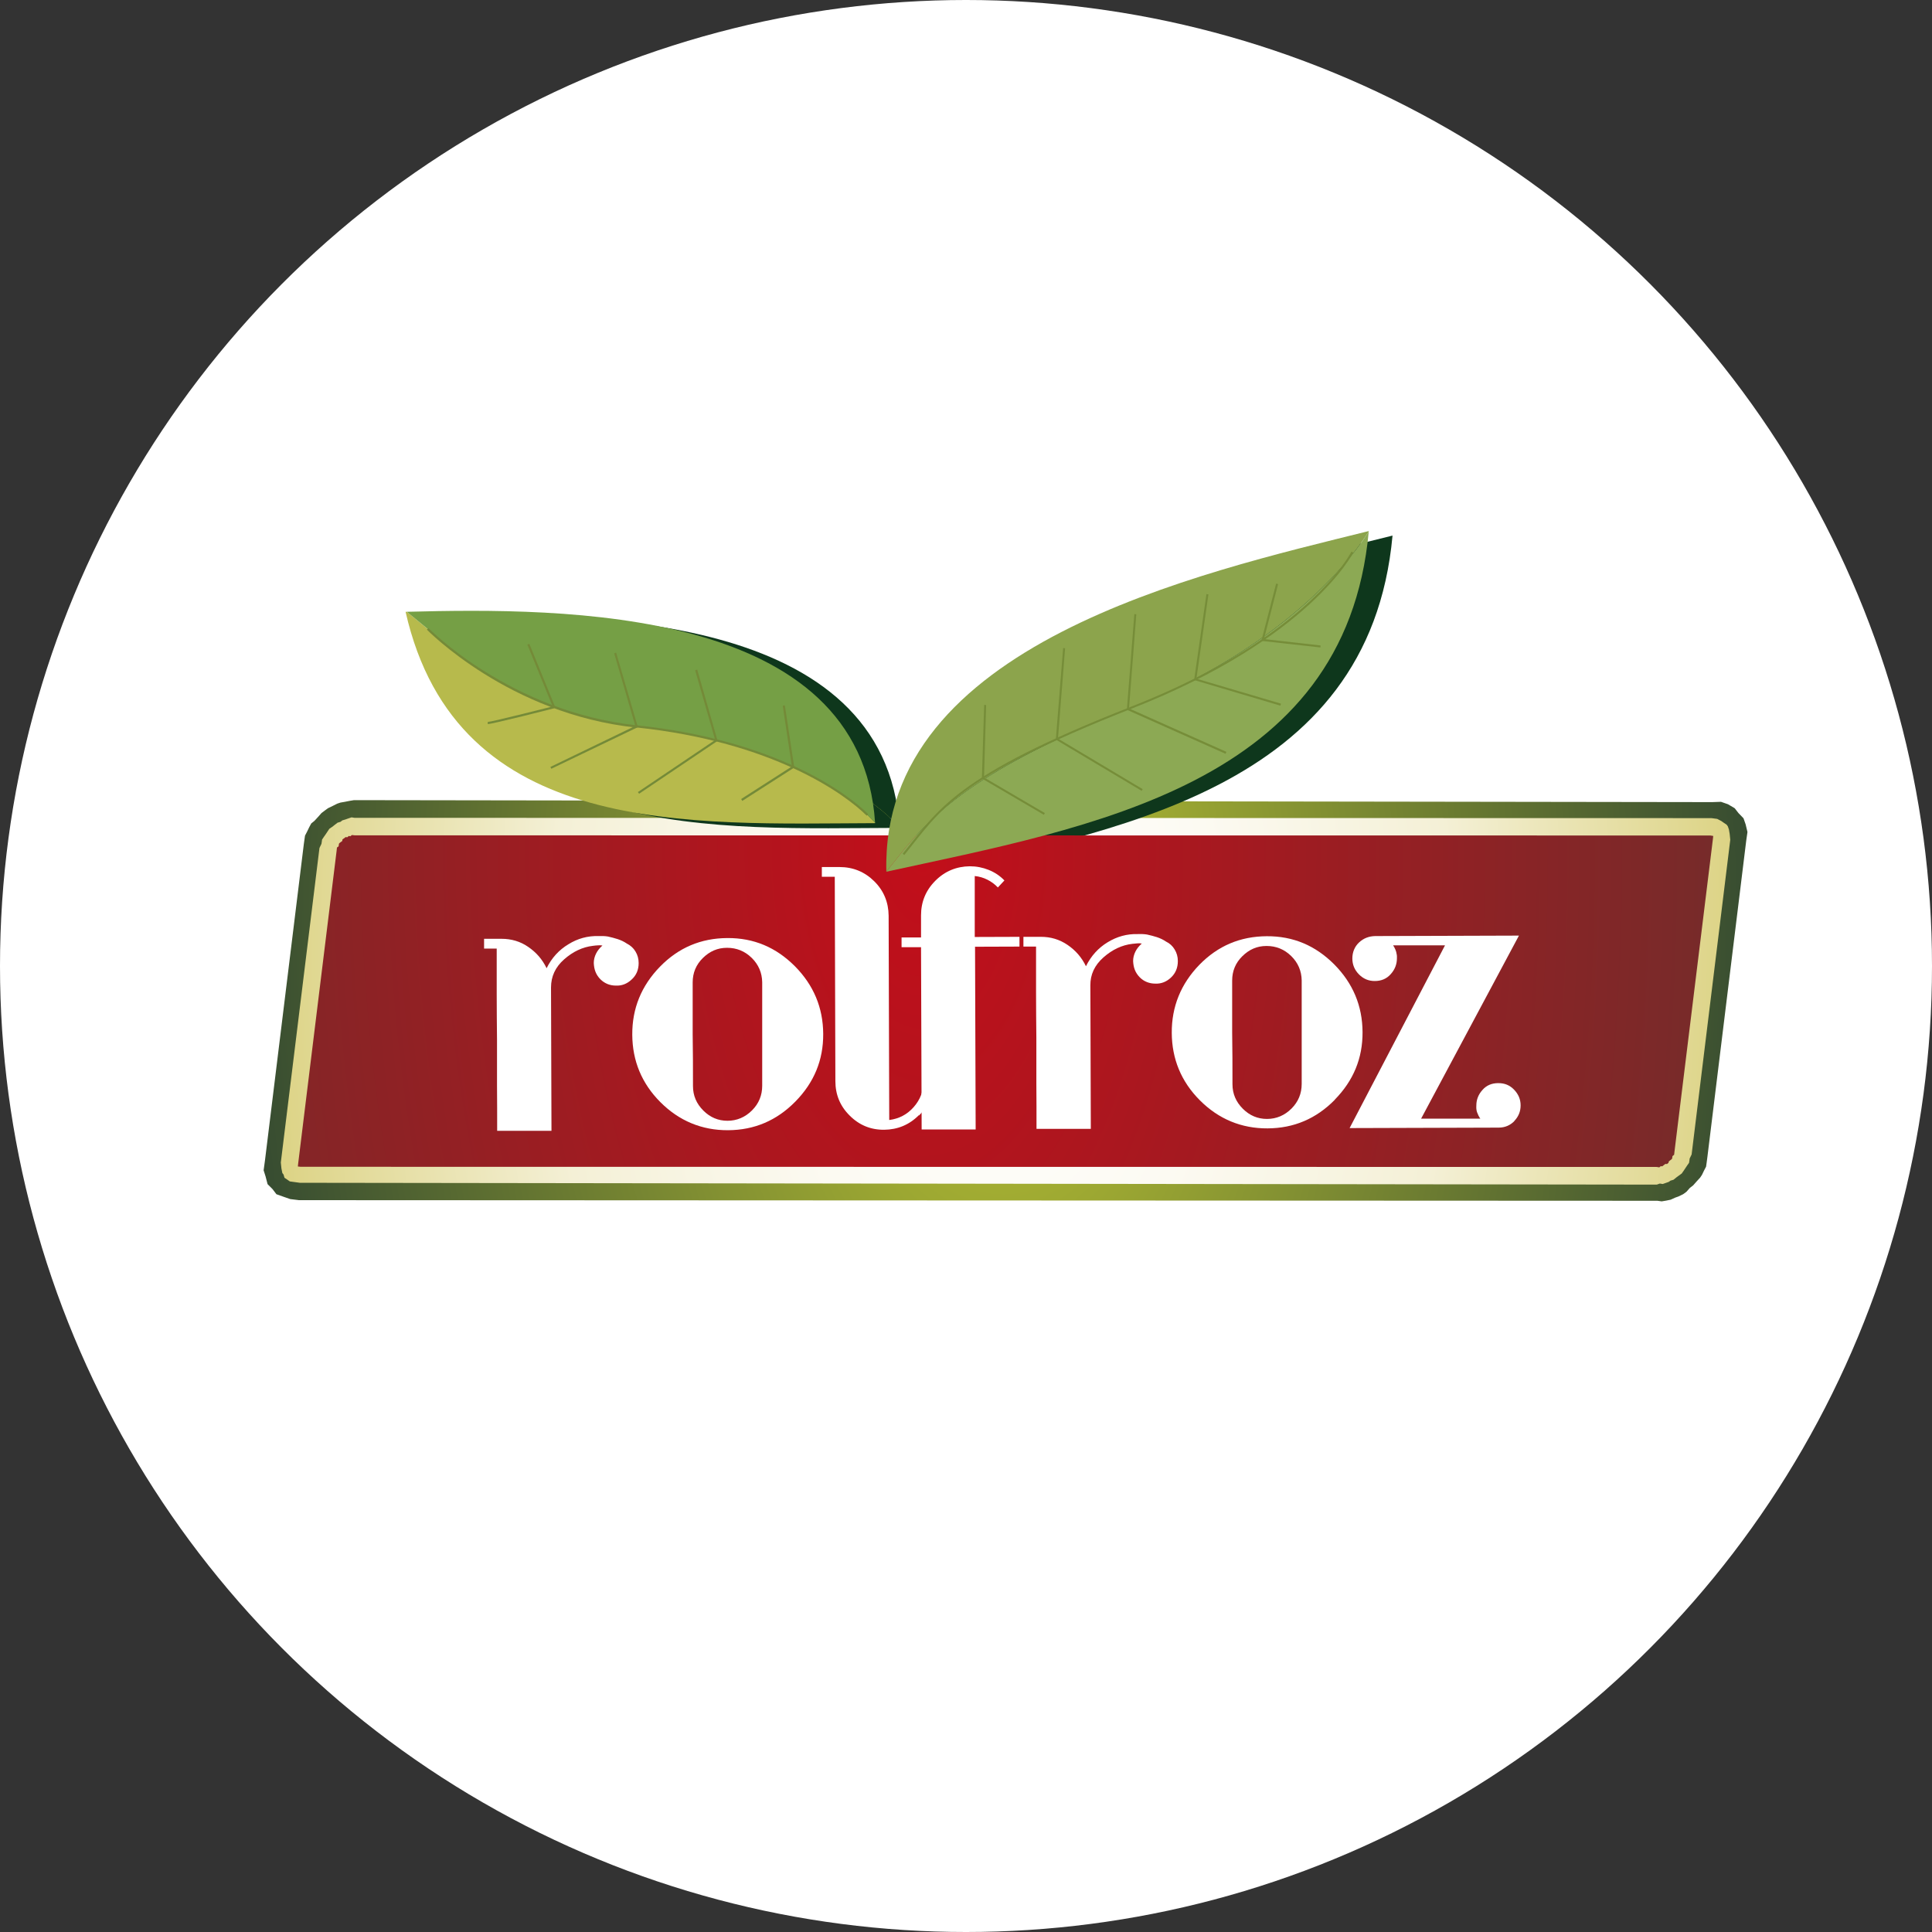 <svg xmlns="http://www.w3.org/2000/svg" width="513" height="513" viewBox="0 0 513 513" fill="none"><rect x="0" y="0" width="513" height="513" fill="#333333" stroke="none"/><circle cx="256.5" cy="256.5" r="256.5" fill="white"></circle><path fill-rule="evenodd" clip-rule="evenodd" d="M93.996 212.459L454.628 212.985L456.971 212.904L458.829 213.552L460.607 214.604L461.617 215.899L462.95 217.275L463.515 218.893L464 220.916L463.677 223.182L453.375 307.104L453.173 308.641L453.012 309.774L452.446 310.867L451.921 311.959L451.436 312.688L450.507 313.699L449.578 314.751L448.73 315.399L447.8 316.451L446.912 317.098L445.659 317.705L444.851 317.988L443.599 318.555L442.428 318.798L441.216 319L440.085 318.838L79.372 318.676L77.07 318.393L75.211 317.746L73.393 317.098L72.383 315.763L71.05 314.428L70.525 312.404L70 310.745L70.364 308.075L80.665 224.194L80.827 223.02L80.988 221.887L81.554 220.795L82.079 219.702L82.644 218.65L83.493 217.962L84.422 216.951L85.351 215.899L86.2 215.251L87.088 214.604L88.341 213.997L89.552 213.39L90.401 213.107L91.572 212.904L92.784 212.662L93.996 212.459Z" fill="url(#paint0_radial_1247_815)"></path><path fill-rule="evenodd" clip-rule="evenodd" d="M94.117 217.153L454.425 217.234L455.96 217.436L457.051 218.002L457.738 218.488L458.465 218.974L458.788 219.419L459.071 220.228L459.273 221.401L459.435 222.979L449.174 306.537L448.648 307.629L448.608 307.993L448.487 308.762L448.002 309.45L447.032 310.907L446.548 311.595L445.215 312.566L444.366 313.254L443.558 313.496L443.114 313.82L441.498 314.387L440.73 314.265L439.922 314.549L79.614 314.063L78.12 313.861L76.948 313.699L76.261 313.213L75.534 312.728L75.292 311.878L74.969 311.473L74.726 310.259L74.564 308.681L84.826 225.164L85.351 224.072L85.472 223.303L85.512 222.939L85.997 222.211L86.482 221.523L87.451 220.066L88.34 219.459L88.784 219.095L89.633 218.447L90.441 218.205L90.885 217.841L91.693 217.598L92.501 217.315L93.35 217.031L94.117 217.153Z" fill="url(#paint1_radial_1247_815)"></path><path fill-rule="evenodd" clip-rule="evenodd" d="M241.571 232.69C295.624 220.874 363.613 209.706 369.754 142.213C324.468 153.502 240.117 172.278 241.571 232.69Z" fill="#0E371C"></path><path fill-rule="evenodd" clip-rule="evenodd" d="M79.09 309.734L79.17 308.965L89.391 225.812L89.472 225.044L89.916 224.72L89.957 224.315L90.037 223.951L90.441 223.627L90.886 223.304L90.926 222.899L91.815 222.252L92.178 222.333L92.623 221.968L93.027 222.049L93.431 221.726L93.835 221.766L94.198 221.807L454.143 221.847L454.91 221.968L454.83 222.737L444.609 305.89L444.528 306.618L444.084 306.982L444.043 307.347L443.963 307.711L443.559 308.035L443.114 308.399L443.034 308.763L442.63 309.087L442.226 309.046L441.781 309.37L441.377 309.694L440.973 309.653L440.569 309.977L440.165 309.896L439.802 309.855L79.817 309.815L79.09 309.734Z" fill="url(#paint2_radial_1247_815)"></path><path d="M167.682 260.123C166.47 261.256 165.057 261.782 163.521 261.701C162.794 261.701 162.067 261.58 161.34 261.297C160.653 261.014 160.007 260.609 159.441 260.042C158.835 259.435 158.391 258.748 158.108 258.019C157.825 257.291 157.704 256.522 157.664 255.713C157.664 254.863 157.866 254.013 158.27 253.204C158.674 252.395 159.239 251.707 159.966 251.06C159.522 250.979 159.118 250.979 158.714 251.019C158.31 251.019 157.906 251.1 157.462 251.14C154.674 251.464 152.129 252.678 149.786 254.742C147.443 256.805 146.312 259.314 146.312 262.187L146.433 300.263H132.011C132.011 296.298 132.011 292.292 131.971 288.246V276.066C131.93 272.06 131.89 268.014 131.89 263.967V251.869H128.537V249.279C128.901 249.279 129.305 249.279 129.668 249.279H130.84C131.203 249.279 131.607 249.279 132.011 249.279H133.183C135.768 249.279 138.152 249.967 140.252 251.424C142.393 252.88 144.009 254.742 145.14 257.089C146.474 254.378 148.413 252.233 150.917 250.736C153.382 249.198 156.048 248.47 158.916 248.551C159.36 248.551 159.764 248.551 160.209 248.551C160.653 248.551 161.057 248.632 161.421 248.672C162.269 248.874 163.158 249.077 164.006 249.36C164.855 249.643 165.663 250.007 166.43 250.533C167.4 251.019 168.208 251.747 168.733 252.638C169.298 253.568 169.581 254.58 169.581 255.713C169.581 257.493 168.975 258.95 167.723 260.083L167.682 260.123Z" fill="white"></path><path d="M211.192 292.496C206.223 297.554 200.285 300.063 193.336 300.103C186.388 300.144 180.328 297.635 175.359 292.658C170.391 287.681 167.926 281.692 167.886 274.733C167.845 267.773 170.31 261.744 175.238 256.686C180.167 251.628 186.105 249.119 193.135 249.079C200.164 249.038 206.062 251.547 211.071 256.564C216.04 261.582 218.545 267.571 218.585 274.53C218.626 281.49 216.161 287.438 211.192 292.496ZM202.386 274.571V260.813C202.345 258.304 201.416 256.119 199.598 254.339C197.78 252.559 195.599 251.668 193.054 251.668C190.509 251.668 188.448 252.599 186.63 254.379C184.813 256.16 183.924 258.345 183.924 260.854V274.611C184.005 279.224 184.005 283.796 184.005 288.369C184.005 290.918 184.934 293.063 186.752 294.883C188.57 296.704 190.711 297.595 193.175 297.595C195.639 297.595 197.861 296.664 199.679 294.843C201.497 293.022 202.386 290.837 202.386 288.288V274.53V274.571Z" fill="white"></path><path d="M243.954 296.137C241.409 298.686 238.339 299.94 234.784 299.981C231.229 300.021 228.159 298.767 225.614 296.218C223.069 293.709 221.816 290.634 221.816 287.073L221.655 232.811H218.221V230.221H220.645C221.372 230.221 222.099 230.221 222.867 230.221C226.502 230.221 229.573 231.476 232.118 233.985C234.663 236.493 235.915 239.569 235.956 243.129L236.117 297.391C238.703 297.067 240.884 295.934 242.621 293.952C244.358 291.969 245.247 289.663 245.247 286.992V286.628C245.247 286.628 245.247 286.344 245.247 286.183V285.818C245.247 285.818 245.247 285.576 245.247 285.454H247.833C247.833 285.454 247.833 285.697 247.833 285.818V286.183C247.833 286.183 247.833 286.506 247.833 286.628V286.992C247.833 290.553 246.58 293.628 244.035 296.177L243.954 296.137Z" fill="white"></path><path d="M258.902 251.466L259.064 299.901H244.723L244.561 251.506H239.39V248.916H244.561V243.049C244.561 239.488 245.814 236.413 248.359 233.864C250.904 231.315 253.974 230.06 257.529 230.02C259.266 230.02 260.922 230.344 262.538 230.991C264.154 231.639 265.528 232.569 266.699 233.783L264.962 235.644C264.154 234.795 263.225 234.107 262.175 233.581C261.124 233.055 260.034 232.731 258.822 232.61V248.795L270.699 248.755V251.344L258.862 251.385L258.902 251.466Z" fill="white"></path><path d="M310.894 259.598C309.682 260.731 308.268 261.257 306.733 261.176C306.005 261.176 305.278 261.054 304.551 260.771C303.824 260.488 303.218 260.083 302.652 259.517C302.046 258.91 301.602 258.222 301.319 257.494C301.036 256.765 300.915 255.997 300.875 255.187C300.875 254.338 301.077 253.488 301.481 252.679C301.885 251.869 302.45 251.181 303.178 250.534C302.733 250.453 302.329 250.453 301.925 250.493C301.521 250.534 301.117 250.574 300.673 250.615C297.885 250.939 295.34 252.153 292.997 254.216C290.654 256.28 289.483 258.789 289.523 261.661L289.644 299.738H275.222C275.222 295.772 275.222 291.766 275.182 287.72V275.54C275.141 271.535 275.101 267.488 275.101 263.442V251.343H271.748V248.754C272.112 248.754 272.475 248.754 272.879 248.754H274.051C274.414 248.754 274.818 248.754 275.222 248.754H276.394C278.979 248.754 281.322 249.441 283.463 250.898C285.604 252.355 287.22 254.216 288.352 256.563C289.685 253.852 291.624 251.707 294.088 250.21C296.593 248.673 299.259 247.944 302.087 248.025C302.531 248.025 302.935 248.025 303.38 248.025C303.824 248.025 304.228 248.106 304.591 248.147C305.44 248.349 306.329 248.551 307.177 248.834C308.025 249.118 308.833 249.482 309.601 250.008C310.611 250.493 311.378 251.222 311.903 252.112C312.469 253.043 312.752 254.054 312.752 255.187C312.752 256.968 312.146 258.424 310.934 259.557L310.894 259.598Z" fill="white"></path><path d="M354.443 292.01C349.474 297.068 343.535 299.577 336.587 299.617C329.639 299.658 323.579 297.149 318.61 292.172C313.641 287.195 311.177 281.206 311.136 274.247C311.096 267.287 313.56 261.258 318.448 256.2C323.377 251.142 329.315 248.633 336.345 248.593C343.374 248.552 349.272 251.061 354.281 256.078C359.25 261.096 361.755 267.084 361.795 274.044C361.836 281.004 359.371 286.952 354.402 292.01H354.443ZM345.636 274.085V260.327C345.596 257.818 344.667 255.633 342.849 253.853C341.031 252.072 338.849 251.182 336.304 251.182C333.759 251.182 331.699 252.113 329.881 253.893C328.063 255.674 327.174 257.859 327.174 260.368V274.125C327.255 278.738 327.255 283.31 327.255 287.883C327.255 290.432 328.184 292.577 330.002 294.397C331.82 296.218 333.961 297.108 336.425 297.108C338.89 297.108 341.112 296.178 342.929 294.357C344.747 292.536 345.636 290.351 345.636 287.802V274.044V274.085Z" fill="white"></path><path d="M402.15 297.634C401.019 298.807 399.605 299.414 397.949 299.414L358.359 299.536L383.688 251.02H369.913C370.155 251.384 370.357 251.748 370.519 252.153C370.68 252.557 370.801 252.922 370.842 253.326C370.882 253.488 370.922 253.69 370.922 253.893V254.459C370.922 255.997 370.397 257.413 369.307 258.627C368.216 259.881 366.802 260.488 365.024 260.488C363.409 260.488 362.035 259.922 360.863 258.748C359.692 257.575 359.086 256.159 359.086 254.5C359.086 252.841 359.692 251.343 360.863 250.251C362.075 249.118 363.489 248.592 365.146 248.552L403.322 248.43L377.346 297.027H393.06C392.697 296.501 392.414 295.934 392.212 295.368C392.01 294.801 391.97 294.194 392.01 293.547C392.01 292.009 392.535 290.634 393.626 289.42C394.676 288.206 396.09 287.599 397.827 287.599C399.565 287.599 400.898 288.165 402.029 289.339C403.16 290.512 403.766 291.888 403.766 293.507C403.766 295.125 403.2 296.501 402.069 297.674L402.15 297.634Z" fill="white"></path><path fill-rule="evenodd" clip-rule="evenodd" d="M236.885 217.679C230.987 211.812 211.839 197.974 175.561 194.17C141.87 190.65 120.095 168.273 120.095 168.273L114.52 163.701C114.52 163.701 114.318 163.701 114.197 163.701C127.892 223.911 189.781 219.986 238.865 219.824C238.865 219.784 238.865 219.743 238.865 219.662L236.885 217.639V217.679Z" fill="#0E371C"></path><path fill-rule="evenodd" clip-rule="evenodd" d="M120.095 168.272C120.095 168.272 141.87 190.648 175.562 194.168C211.839 197.931 231.028 211.81 236.886 217.678L238.865 219.701C235.108 162.364 156.413 162.607 114.521 163.699L120.095 168.272Z" fill="#0E371C"></path><path d="M230.38 216.427C224.482 210.56 205.333 196.721 169.056 192.917C135.364 189.397 113.59 167.021 113.59 167.021L108.015 162.448C108.015 162.448 107.813 162.448 107.692 162.448C121.346 222.658 183.276 218.733 232.359 218.571C232.359 218.531 232.359 218.49 232.359 218.41L230.38 216.386V216.427Z" fill="#B7BA4C"></path><path d="M113.59 167.019C113.59 167.019 135.364 189.395 169.056 192.916C205.333 196.719 224.522 210.558 230.38 216.425L232.36 218.448C228.603 161.111 149.908 161.354 108.015 162.447L113.59 167.019Z" fill="#759F45"></path><path d="M169.017 193.198C135.204 189.678 113.389 167.22 113.349 167.18L113.753 166.775C113.753 166.775 115.126 168.151 117.671 170.296C120.217 172.44 123.974 175.354 128.821 178.348C138.476 184.377 152.292 190.811 169.057 192.591C205.416 196.395 224.645 210.274 230.543 216.181L230.139 216.586C224.322 210.8 205.214 196.961 168.977 193.158L169.017 193.198Z" fill="#748A38"></path><path d="M140.553 170.955L140.03 171.169L146.861 187.869L147.384 187.654L140.553 170.955Z" fill="#748A38"></path><path d="M129.508 191.701C129.952 191.701 134.396 190.649 138.678 189.597C142.96 188.545 147.081 187.493 147.081 187.493L147.202 188.06C147.202 188.06 130.72 192.268 129.508 192.268V191.701Z" fill="#748A38"></path><path d="M146.148 203.639L168.69 192.754L163.075 173.453L163.6 173.291L169.377 193.078L146.391 204.125L146.148 203.639Z" fill="#748A38"></path><path d="M169.377 210.317L189.899 196.478L184.567 177.946L185.132 177.784L190.546 196.721L169.7 210.762L169.377 210.317Z" fill="#748A38"></path><path d="M196.768 212.177L210.261 203.517L207.837 187.373L208.403 187.292L210.907 203.801L197.091 212.662L196.808 212.177H196.768Z" fill="#748A38"></path><path d="M300.105 188.059C347.289 169.527 363.489 141 363.489 141C318.203 152.249 233.852 171.064 235.347 231.436C244.881 219.742 252.96 206.551 300.145 188.019L300.105 188.059Z" fill="#8CA44C"></path><path d="M363.489 141C363.489 141 347.289 169.527 300.105 188.059C252.92 206.591 244.841 219.742 235.308 231.477C289.36 219.661 357.309 208.493 363.449 141.04L363.489 141Z" fill="#8CA954"></path><path d="M239.671 226.7C249.205 215.006 253.245 206.145 300.429 187.612C335.777 173.733 350.967 157.508 356.38 150.265C358.158 147.837 358.844 146.461 358.844 146.461L359.329 146.704C359.329 146.744 347.856 169.566 300.631 188.098C253.447 206.63 249.649 215.29 240.115 227.024L239.671 226.66V226.7Z" fill="#768D39"></path><path d="M334.929 170.175L338.848 154.961L339.373 155.082L335.616 169.689L350.644 171.389L350.604 171.915L334.929 170.175Z" fill="#768D39"></path><path d="M317.074 180.572L320.346 157.751L320.871 157.831L317.68 180.208L340.141 186.844L339.979 187.37L317.074 180.572Z" fill="#768D39"></path><path d="M299.218 188.465L301.198 163.053L301.723 163.094L299.784 188.1L325.638 199.633L325.436 200.159L299.218 188.465Z" fill="#768D39"></path><path d="M280.353 196.393L282.292 172.075L282.817 172.115L280.918 196.11L303.42 209.544L303.137 209.989L280.353 196.393Z" fill="#768D39"></path><path d="M260.718 206.714L261.324 187.17L261.849 187.21L261.284 206.43L277.443 215.899L277.16 216.344L260.718 206.714Z" fill="#768D39"></path><defs><radialGradient id="paint0_radial_1247_815" cx="0" cy="0" r="1" gradientTransform="matrix(208.119 49.257 -29.434 348.275 265.959 249.411)" gradientUnits="userSpaceOnUse"><stop stop-color="#BCC432"></stop><stop offset="1" stop-color="#2F4531"></stop></radialGradient><radialGradient id="paint1_radial_1247_815" cx="0" cy="0" r="1" gradientTransform="matrix(206.586 52.18 -29.218 368.947 265.929 251.17)" gradientUnits="userSpaceOnUse"><stop stop-color="white"></stop><stop offset="0.27" stop-color="#FCFAF2"></stop><stop offset="0.57" stop-color="#F4F0D6"></stop><stop offset="1" stop-color="#D8CE76"></stop></radialGradient><radialGradient id="paint2_radial_1247_815" cx="0" cy="0" r="1" gradientTransform="matrix(222.882 60.745 -31.522 429.504 245.338 224.009)" gradientUnits="userSpaceOnUse"><stop stop-color="#C20E1A"></stop><stop offset="1" stop-color="#712D2B"></stop></radialGradient></defs></svg>
